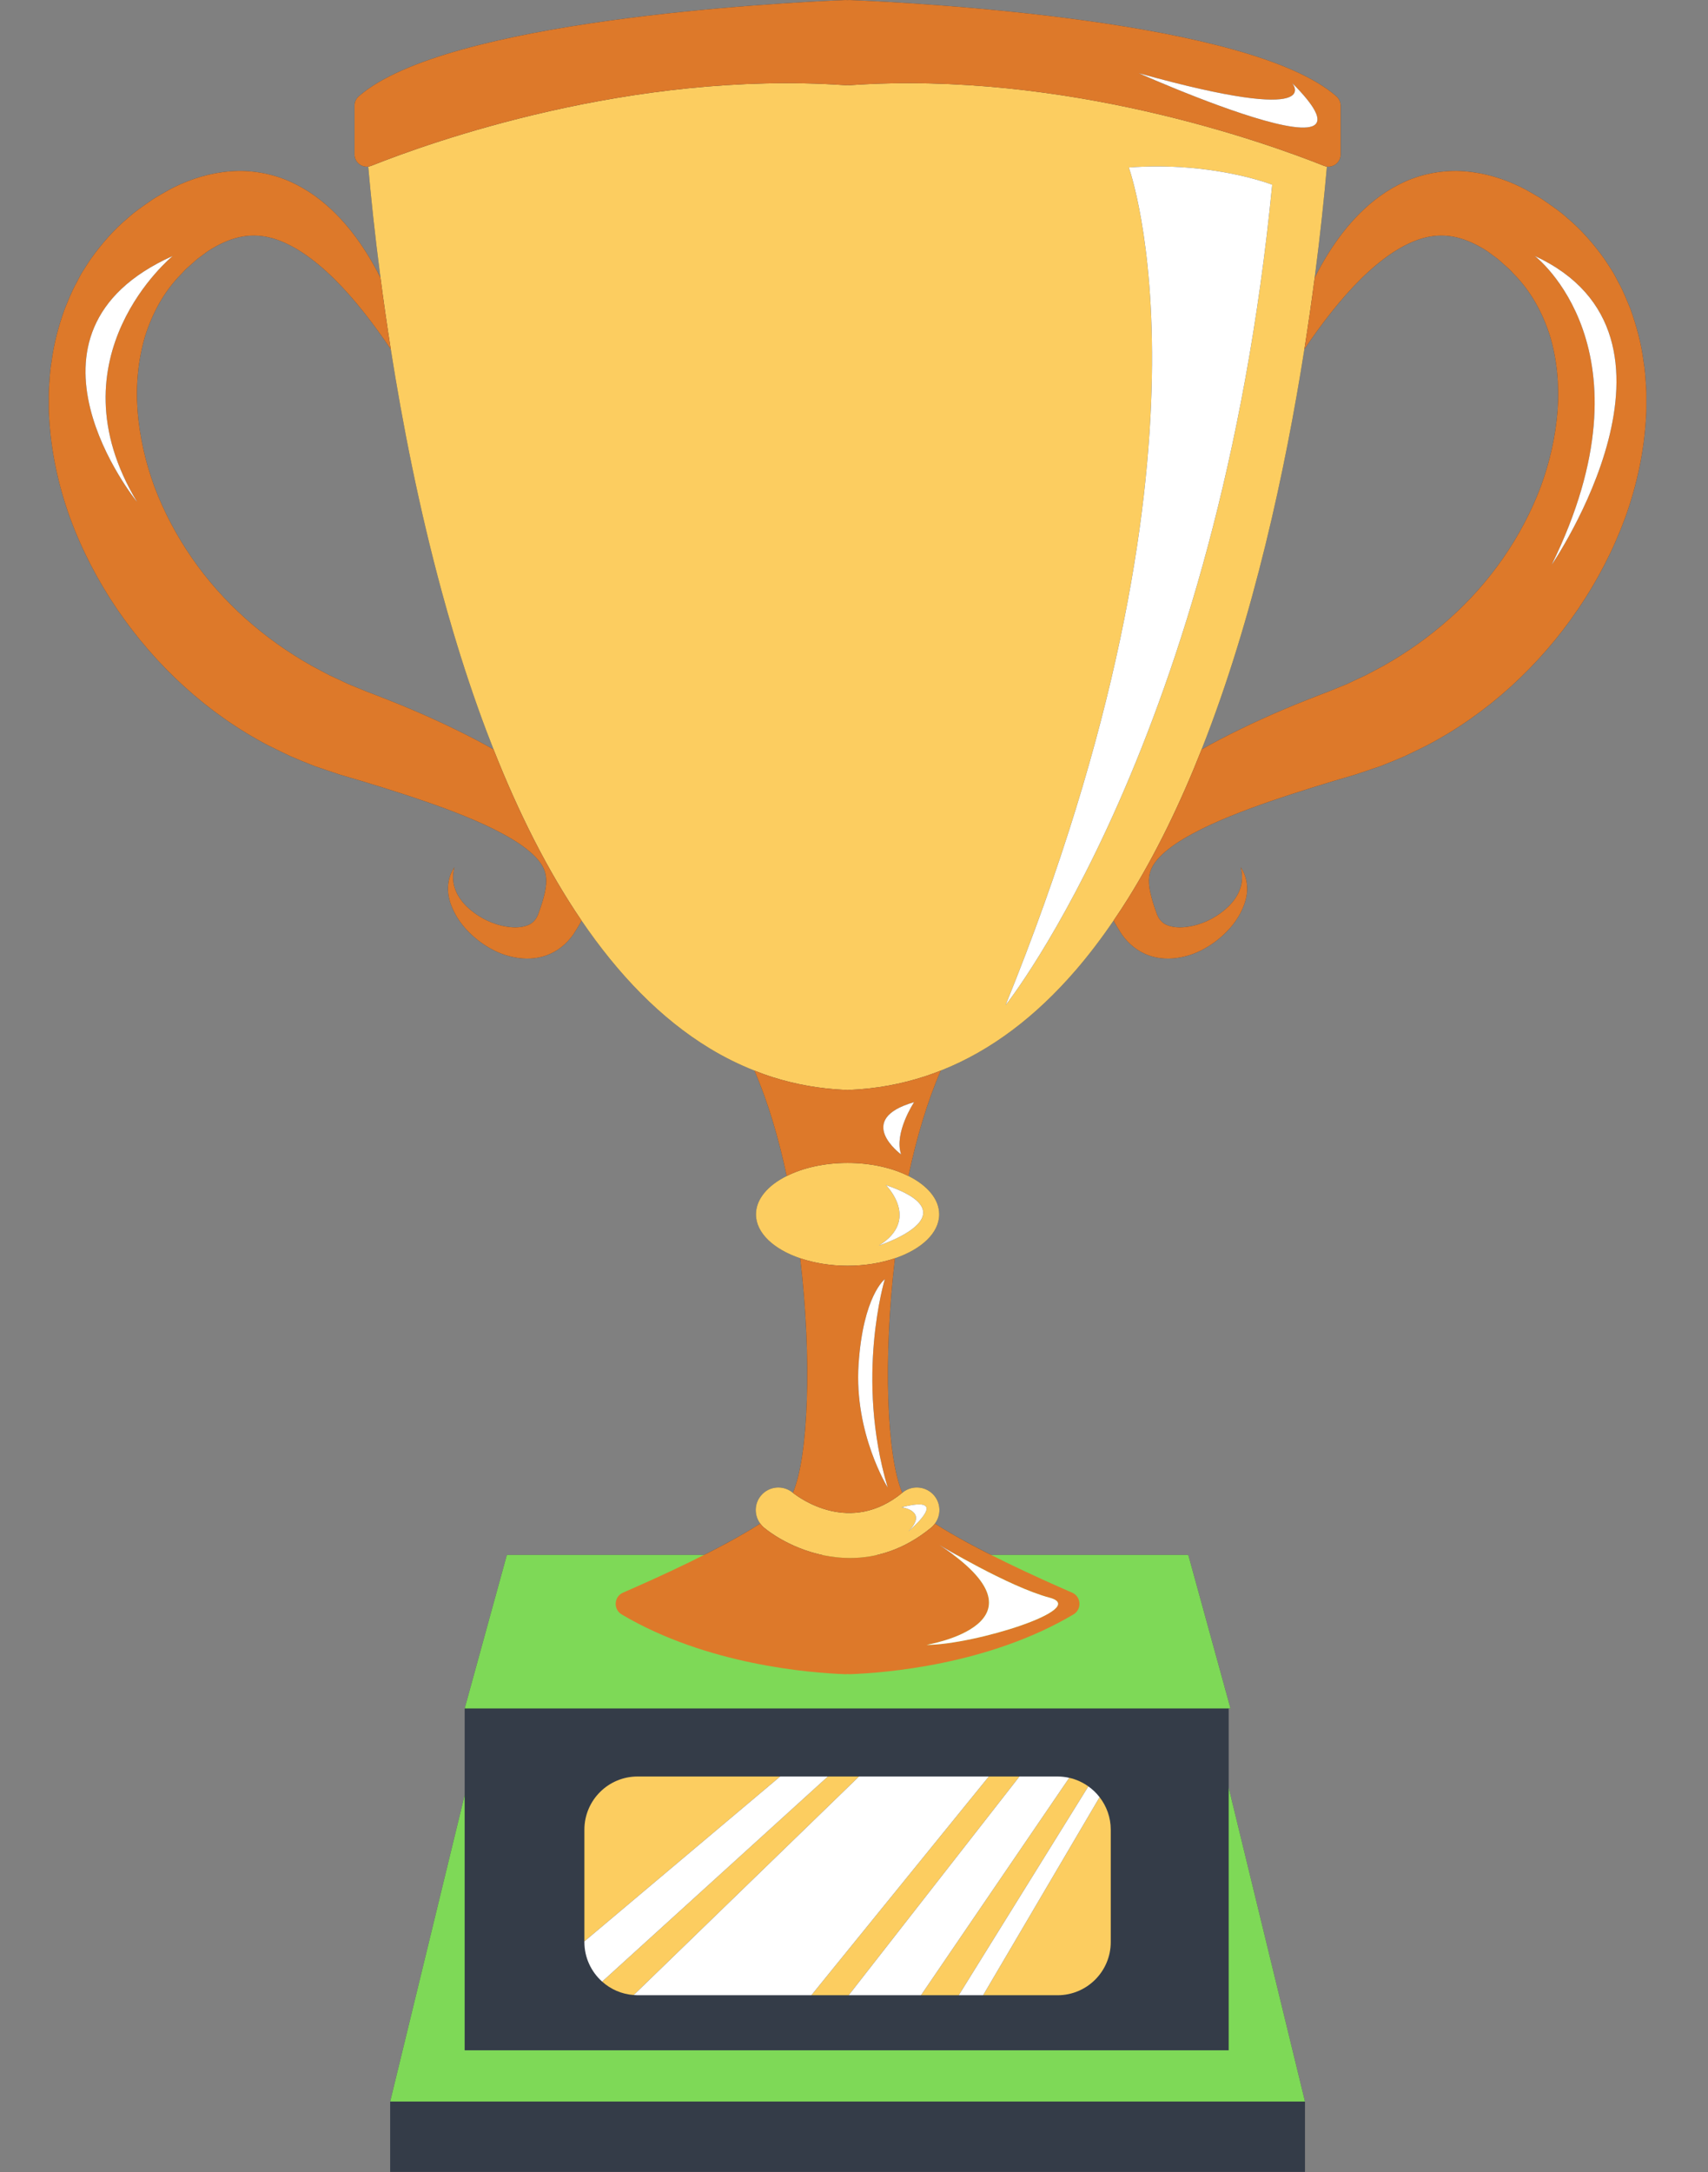 <?xml version="1.0" encoding="UTF-8" standalone="no"?><svg xmlns="http://www.w3.org/2000/svg" xmlns:xlink="http://www.w3.org/1999/xlink" fill="#000000" height="432.1" preserveAspectRatio="xMidYMid meet" version="1" viewBox="-9.7 -0.0 339.8 432.1" width="339.8" zoomAndPan="magnify"><rect x="-9.7" y="-0.0" width="339.8" height="432.1" fill="#808080" stroke="none"/><defs><clipPath id="a"><path d="M 0 0 L 317.84 0 L 317.84 432.07 L 0 432.07 Z M 0 0"/></clipPath><clipPath id="b"><path d="M 211 34 L 317.84 34 L 317.84 191 L 211 191 Z M 211 34"/></clipPath></defs><g><g clip-path="url(#a)" id="change1_1"><path d="M 300.18 81.637 C 299.781 86.738 298.641 91.895 296.805 96.863 C 294.934 101.824 292.41 106.594 289.355 111.008 C 283.242 119.863 274.953 127.148 265.582 132.422 C 264.391 133.051 263.215 133.707 262.016 134.324 C 260.781 134.875 259.57 135.469 258.348 136.047 L 254.578 137.586 C 253.113 138.129 251.664 138.715 250.211 139.281 C 244.391 141.582 238.625 144.164 232.93 147.133 C 231.734 147.766 230.547 148.414 229.359 149.082 C 239.738 122.805 246.035 93.363 249.801 69.473 C 251.539 66.898 253.344 64.406 255.234 62.027 C 258.91 57.406 262.98 53.172 267.352 50.266 C 269.535 48.832 271.77 47.754 273.922 47.242 C 276.074 46.719 278.098 46.758 280.074 47.215 C 282.059 47.691 284.023 48.59 285.988 49.844 C 286.48 50.152 286.957 50.559 287.441 50.902 C 287.926 51.254 288.41 51.59 288.875 52.043 L 290.285 53.297 C 290.781 53.691 291.125 54.184 291.566 54.605 C 294.957 58.059 297.227 62.312 298.684 66.895 C 300.055 71.523 300.547 76.539 300.18 81.637 Z M 84.914 147.133 C 79.219 144.164 73.453 141.582 67.633 139.281 C 66.18 138.715 64.73 138.129 63.266 137.586 L 59.496 136.047 C 58.273 135.469 57.059 134.875 55.832 134.324 C 54.629 133.707 53.453 133.051 52.262 132.422 C 42.891 127.148 34.602 119.863 28.488 111.008 C 25.434 106.594 22.91 101.824 21.039 96.863 C 19.203 91.895 18.062 86.738 17.664 81.637 C 17.297 76.539 17.793 71.523 19.16 66.895 C 20.617 62.312 22.887 58.059 26.277 54.605 C 26.719 54.184 27.062 53.691 27.559 53.297 L 28.969 52.043 C 29.43 51.59 29.918 51.254 30.402 50.902 C 30.887 50.559 31.363 50.152 31.855 49.844 C 33.82 48.59 35.785 47.691 37.77 47.215 C 39.746 46.758 41.77 46.719 43.922 47.242 C 46.074 47.754 48.309 48.832 50.492 50.266 C 54.867 53.172 58.934 57.406 62.609 62.027 C 64.504 64.406 66.305 66.898 68.043 69.473 C 70.355 84.16 73.629 100.941 78.215 117.797 C 78.934 120.438 79.684 123.082 80.469 125.719 C 82.438 132.328 84.617 138.902 87.031 145.312 C 87.508 146.578 87.992 147.836 88.488 149.086 C 87.301 148.414 86.109 147.766 84.914 147.133 Z M 317.809 77.301 C 317.684 75.512 317.609 73.73 317.289 71.941 C 316.832 68.371 315.887 64.805 314.633 61.355 C 313.914 59.652 313.27 57.93 312.352 56.305 C 311.906 55.488 311.527 54.648 311.016 53.867 C 310.52 53.078 310.012 52.301 309.496 51.527 C 307.332 48.508 304.879 45.672 302.043 43.316 C 300.672 42.062 299.18 41.07 297.711 40.047 C 297.004 39.52 296.188 39.062 295.383 38.602 C 294.57 38.152 293.805 37.672 292.949 37.262 C 289.574 35.59 285.73 34.383 281.664 34.074 C 277.605 33.746 273.406 34.535 269.84 36.117 C 266.266 37.723 263.289 39.98 260.816 42.453 C 258.328 44.926 256.309 47.641 254.559 50.418 C 253.566 52.004 252.672 53.617 251.852 55.254 C 253.012 46.363 253.785 38.781 254.281 33.141 C 255.688 33.312 257.016 32.227 257.016 30.719 L 257.016 21.012 C 257.016 20.297 256.699 19.621 256.16 19.152 C 238.879 4.035 173.105 0.566 159.348 0.004 C 159.203 -0.004 159.062 0.012 158.922 0.027 C 158.781 0.012 158.641 -0.004 158.496 0.004 C 144.738 0.566 78.965 4.035 61.684 19.152 C 61.145 19.621 60.828 20.297 60.828 21.012 L 60.828 30.719 C 60.828 32.227 62.156 33.312 63.559 33.141 C 64.059 38.781 64.832 46.367 65.996 55.258 C 65.172 53.621 64.281 52.004 63.285 50.418 C 61.535 47.641 59.516 44.926 57.027 42.453 C 54.551 39.98 51.578 37.723 48.004 36.117 C 44.438 34.535 40.238 33.746 36.176 34.074 C 32.117 34.383 28.27 35.59 24.895 37.262 C 24.039 37.672 23.273 38.152 22.461 38.602 C 21.656 39.062 20.844 39.52 20.133 40.047 C 18.664 41.07 17.176 42.062 15.801 43.316 C 12.965 45.672 10.512 48.508 8.348 51.527 C 7.832 52.301 7.324 53.078 6.828 53.867 C 6.316 54.648 5.938 55.488 5.492 56.305 C 4.574 57.93 3.93 59.652 3.211 61.355 C 1.957 64.805 1.012 68.371 0.551 71.941 C 0.234 73.73 0.16 75.512 0.035 77.301 C -0.027 78.195 0.016 79.078 0.004 79.969 C 0.02 80.855 -0.031 81.754 0.051 82.629 C 0.406 89.691 1.895 96.559 4.234 103.027 C 6.605 109.488 9.785 115.586 13.621 121.219 C 21.277 132.457 31.574 141.965 43.648 148.281 C 45.176 149.027 46.691 149.793 48.23 150.504 C 49.793 151.164 51.359 151.82 52.941 152.426 L 57.75 154.047 C 59.168 154.488 60.602 154.891 62.027 155.309 C 67.703 157.035 73.332 158.801 78.758 160.809 C 84.145 162.812 89.469 165.078 93.645 167.859 C 94.652 168.559 95.594 169.281 96.363 170.012 C 97.121 170.738 97.727 171.461 98.141 172.16 C 98.551 172.867 98.809 173.562 98.926 174.453 C 99.035 175.34 98.953 176.418 98.672 177.633 C 98.535 178.238 98.371 178.871 98.168 179.527 L 97.844 180.523 L 97.52 181.457 C 97.254 182.285 96.922 182.895 96.352 183.418 C 95.793 183.949 94.863 184.301 93.766 184.434 C 92.66 184.57 91.406 184.445 90.141 184.164 C 87.602 183.574 85.078 182.219 83.105 180.293 C 82.141 179.32 81.293 178.176 80.84 176.848 C 80.359 175.531 80.293 174.016 80.719 172.523 C 79.82 173.781 79.363 175.426 79.43 177.105 C 79.488 178.793 80.098 180.422 80.906 181.906 C 81.723 183.395 82.812 184.719 84.055 185.887 C 85.297 187.059 86.703 188.078 88.27 188.906 C 89.836 189.738 91.59 190.336 93.527 190.594 C 95.453 190.832 97.656 190.719 99.77 189.75 C 101.883 188.82 103.691 187.086 104.801 185.199 L 105.168 184.605 L 105.48 184.082 L 106.008 183.156 C 113.266 193.809 121.719 202.652 131.559 208.605 C 134.379 210.312 137.324 211.773 140.379 212.98 C 143.066 219.145 145.191 226.355 146.812 233.949 C 143.066 235.82 140.695 238.539 140.695 241.578 C 140.695 245.285 144.227 248.523 149.492 250.316 C 151.883 270.398 151.117 289.805 148.039 296.969 C 148.023 296.957 148.004 296.941 147.988 296.93 C 146.07 295.367 143.246 295.641 141.672 297.555 C 140.328 299.184 140.336 301.473 141.543 303.094 C 138.363 305.141 134.406 307.297 130.379 309.328 L 91.137 309.328 L 82.742 339.875 L 82.742 357.102 L 67.922 418.07 L 67.922 432.07 L 249.922 432.07 L 249.922 418.07 L 234.742 355.613 L 234.742 339.875 L 235.102 339.875 L 226.707 309.328 L 187.469 309.328 C 183.441 307.297 179.48 305.141 176.301 303.094 C 177.508 301.473 177.516 299.184 176.176 297.555 C 174.594 295.637 171.758 295.363 169.84 296.941 C 169.828 296.953 169.816 296.961 169.805 296.969 C 166.727 289.805 165.961 270.398 168.352 250.316 C 173.617 248.523 177.148 245.285 177.148 241.578 C 177.148 238.539 174.777 235.82 171.031 233.949 C 172.652 226.355 174.781 219.141 177.469 212.977 C 187.648 208.957 196.52 202.023 204.234 193.102 C 206.906 190.012 209.434 186.676 211.836 183.152 L 212.363 184.082 L 212.676 184.605 L 213.043 185.199 C 214.148 187.086 215.961 188.82 218.074 189.75 C 220.188 190.719 222.391 190.832 224.316 190.594 C 226.258 190.336 228.008 189.738 229.574 188.906 C 231.141 188.078 232.547 187.059 233.789 185.887 C 235.031 184.719 236.121 183.395 236.938 181.906 C 237.746 180.422 238.355 178.793 238.414 177.105 C 238.48 175.426 238.023 173.781 237.125 172.523 C 237.551 174.016 237.48 175.531 237.004 176.848 C 236.555 178.176 235.703 179.32 234.734 180.293 C 232.766 182.219 230.238 183.574 227.703 184.164 C 226.438 184.445 225.184 184.57 224.078 184.434 C 222.98 184.301 222.055 183.949 221.492 183.418 C 220.922 182.895 220.59 182.285 220.324 181.457 L 220 180.523 L 219.676 179.527 C 219.473 178.871 219.309 178.238 219.172 177.633 C 218.891 176.418 218.809 175.34 218.918 174.453 C 219.031 173.562 219.293 172.867 219.703 172.16 C 220.117 171.461 220.723 170.738 221.48 170.012 C 222.25 169.281 223.191 168.559 224.199 167.859 C 228.375 165.078 233.699 162.812 239.086 160.809 C 244.512 158.801 250.141 157.035 255.816 155.309 C 257.242 154.891 258.676 154.488 260.094 154.047 L 264.902 152.426 C 266.484 151.82 268.051 151.164 269.613 150.504 C 271.152 149.793 272.668 149.027 274.195 148.281 C 286.27 141.965 296.566 132.457 304.227 121.219 C 308.059 115.586 311.234 109.488 313.609 103.027 C 315.945 96.559 317.441 89.691 317.793 82.629 C 317.875 81.754 317.824 80.855 317.844 79.969 C 317.828 79.078 317.871 78.195 317.809 77.301" fill="#343c48"/></g><g id="change2_1"><path d="M 234.742 355.613 L 234.742 407.875 L 82.742 407.875 L 82.742 357.102 L 67.922 418.07 L 249.922 418.07 L 234.742 355.613" fill="#7ed957"/></g><g id="change2_2"><path d="M 235.102 339.875 L 226.707 309.328 L 91.137 309.328 L 82.742 339.875 L 235.102 339.875" fill="#7ed957"/></g><g id="change3_1"><path d="M 187.023 353.41 L 151.715 396.926 L 159.141 396.926 L 193.113 353.41 L 187.023 353.41" fill="#fccd60"/></g><g id="change3_2"><path d="M 203.023 353.672 L 173.527 396.926 L 181.039 396.926 L 206.82 355.375 C 205.699 354.574 204.414 353.984 203.023 353.672" fill="#fccd60"/></g><g id="change3_3"><path d="M 185.887 396.926 L 200.691 396.926 C 206.539 396.926 211.281 392.188 211.281 386.34 L 211.281 363.996 C 211.281 361.555 210.445 359.312 209.059 357.523 L 185.887 396.926" fill="#fccd60"/></g><g id="change3_4"><path d="M 155.008 353.41 L 110.094 394.215 C 111.785 395.734 113.965 396.711 116.371 396.887 L 161.195 353.41 L 155.008 353.41" fill="#fccd60"/></g><g id="change3_5"><path d="M 117.148 353.41 C 111.305 353.41 106.562 358.148 106.562 363.996 L 106.562 386.211 L 145.508 353.41 L 117.148 353.41" fill="#fccd60"/></g><g id="change3_6"><path d="M 166.531 235.75 C 168.082 236.273 169.332 236.801 170.352 237.324 C 177.324 240.91 172.742 244.348 168.875 246.254 C 166.926 247.211 165.16 247.781 165.16 247.781 C 173.508 242.605 166.531 235.75 166.531 235.75 Z M 149.492 250.316 C 152.246 251.254 155.465 251.805 158.922 251.805 C 162.379 251.805 165.598 251.254 168.352 250.316 C 173.617 248.523 177.148 245.285 177.148 241.578 C 177.148 238.539 174.777 235.82 171.031 233.949 C 167.812 232.336 163.578 231.348 158.922 231.348 C 154.266 231.348 150.031 232.336 146.812 233.949 C 143.066 235.82 140.695 238.539 140.695 241.578 C 140.695 245.285 144.227 248.523 149.492 250.316" fill="#fccd60"/></g><g id="change3_7"><path d="M 171.004 304.648 C 175.102 300.551 169.664 299.852 169.664 299.852 C 170.348 299.676 170.941 299.547 171.461 299.453 C 175.164 298.793 175.062 300.082 174.023 301.543 C 172.984 303.008 171.004 304.648 171.004 304.648 Z M 169.84 296.941 C 169.828 296.953 169.816 296.961 169.805 296.969 C 159.457 305.461 149.383 298.035 148.039 296.969 C 148.023 296.957 148.004 296.941 147.988 296.93 C 146.07 295.367 143.246 295.641 141.672 297.555 C 140.328 299.184 140.336 301.473 141.543 303.094 C 141.754 303.379 141.992 303.652 142.281 303.891 C 145.672 306.68 152.039 309.945 159.395 309.945 C 164.531 309.945 170.148 308.352 175.562 303.891 C 175.852 303.652 176.09 303.379 176.301 303.094 C 177.508 301.473 177.516 299.184 176.176 297.555 C 174.594 295.637 171.758 295.363 169.84 296.941" fill="#fccd60"/></g><g id="change3_8"><path d="M 190.355 199.965 C 235.281 89.238 214.871 33.316 214.871 33.316 C 231.609 32.082 243.398 36.75 243.398 36.75 C 232.672 146.871 190.355 199.965 190.355 199.965 Z M 253.672 32.98 C 242.105 28.367 202.184 14.008 159.438 16.941 C 159.262 16.953 159.09 16.945 158.922 16.922 C 158.754 16.945 158.582 16.953 158.406 16.941 C 115.66 14.008 75.738 28.367 64.172 32.98 C 63.969 33.062 63.766 33.113 63.559 33.141 C 64.059 38.781 64.832 46.367 65.996 55.258 C 66.578 59.699 67.254 64.461 68.043 69.473 C 70.355 84.16 73.629 100.941 78.215 117.797 C 78.934 120.438 79.684 123.082 80.469 125.719 C 82.438 132.328 84.617 138.902 87.031 145.312 C 87.508 146.578 87.992 147.836 88.488 149.086 C 93.371 161.449 99.156 173.105 106.008 183.156 C 113.266 193.809 121.719 202.652 131.559 208.605 C 134.379 210.312 137.324 211.773 140.379 212.98 C 141.605 213.465 142.852 213.922 144.117 214.32 C 148.648 215.742 153.43 216.602 158.477 216.82 C 158.629 216.824 158.777 216.812 158.922 216.793 C 159.066 216.812 159.215 216.824 159.367 216.82 C 164.695 216.59 169.723 215.641 174.48 214.07 C 175.488 213.734 176.48 213.363 177.469 212.977 C 187.648 208.957 196.52 202.023 204.234 193.102 C 206.906 190.012 209.434 186.676 211.832 183.152 C 212.805 181.73 213.758 180.285 214.684 178.801 C 220.309 169.797 225.164 159.699 229.359 149.082 C 239.738 122.805 246.035 93.363 249.801 69.473 C 250.594 64.461 251.27 59.695 251.852 55.254 C 253.012 46.363 253.785 38.781 254.281 33.141 C 254.078 33.113 253.871 33.062 253.672 32.98" fill="#fccd60"/></g><g id="change4_2"><path d="M 24.66 50.922 C 24.66 50.922 0.125 70.961 17.574 99.859 C 17.574 99.859 -9.691 66.324 24.66 50.922 Z M 84.914 147.133 C 79.219 144.164 73.453 141.582 67.633 139.281 C 66.18 138.715 64.73 138.129 63.266 137.586 L 59.496 136.047 C 58.273 135.469 57.059 134.875 55.832 134.324 C 54.629 133.707 53.453 133.051 52.262 132.422 C 42.891 127.148 34.602 119.863 28.488 111.008 C 25.434 106.594 22.91 101.824 21.039 96.863 C 19.203 91.895 18.062 86.738 17.664 81.637 C 17.297 76.539 17.793 71.523 19.16 66.895 C 20.617 62.312 22.887 58.059 26.277 54.605 C 26.719 54.184 27.062 53.691 27.559 53.297 L 28.969 52.043 C 29.43 51.59 29.918 51.254 30.402 50.902 C 30.887 50.559 31.363 50.152 31.855 49.844 C 33.82 48.59 35.785 47.691 37.77 47.215 C 39.746 46.758 41.77 46.719 43.922 47.242 C 46.074 47.754 48.309 48.832 50.492 50.266 C 54.867 53.172 58.934 57.406 62.609 62.027 C 64.504 64.406 66.305 66.898 68.043 69.473 C 67.254 64.461 66.578 59.699 65.996 55.258 C 65.172 53.621 64.281 52.004 63.285 50.418 C 61.535 47.641 59.516 44.926 57.027 42.453 C 54.551 39.98 51.578 37.723 48.004 36.117 C 44.438 34.535 40.238 33.746 36.176 34.074 C 32.117 34.383 28.27 35.59 24.891 37.262 C 24.039 37.672 23.273 38.152 22.461 38.602 C 21.656 39.062 20.844 39.52 20.133 40.047 C 18.664 41.07 17.176 42.062 15.801 43.316 C 12.965 45.672 10.512 48.508 8.348 51.527 C 7.832 52.301 7.324 53.078 6.828 53.867 C 6.316 54.648 5.938 55.488 5.492 56.305 C 4.574 57.93 3.93 59.652 3.211 61.355 C 1.957 64.805 1.012 68.371 0.551 71.941 C 0.234 73.73 0.16 75.512 0.035 77.301 C -0.027 78.195 0.012 79.078 0 79.969 C 0.02 80.855 -0.031 81.754 0.051 82.629 C 0.406 89.691 1.895 96.559 4.234 103.027 C 6.605 109.488 9.785 115.586 13.621 121.219 C 21.277 132.457 31.574 141.965 43.648 148.281 C 45.176 149.027 46.691 149.793 48.23 150.504 C 49.793 151.164 51.359 151.82 52.941 152.426 L 57.75 154.047 C 59.168 154.488 60.602 154.891 62.027 155.309 C 67.703 157.035 73.332 158.801 78.758 160.809 C 84.145 162.812 89.469 165.078 93.645 167.859 C 94.652 168.559 95.594 169.281 96.363 170.012 C 97.121 170.738 97.727 171.461 98.141 172.16 C 98.551 172.867 98.809 173.562 98.926 174.453 C 99.035 175.34 98.953 176.418 98.672 177.633 C 98.535 178.238 98.371 178.871 98.168 179.527 L 97.844 180.523 L 97.52 181.457 C 97.254 182.285 96.922 182.895 96.352 183.418 C 95.793 183.949 94.863 184.301 93.766 184.434 C 92.66 184.57 91.406 184.445 90.141 184.164 C 87.602 183.574 85.078 182.219 83.105 180.293 C 82.141 179.32 81.293 178.176 80.84 176.848 C 80.359 175.531 80.293 174.016 80.719 172.523 C 79.82 173.781 79.363 175.426 79.43 177.105 C 79.488 178.793 80.098 180.422 80.906 181.906 C 81.723 183.395 82.812 184.719 84.055 185.887 C 85.297 187.059 86.703 188.078 88.27 188.906 C 89.836 189.738 91.586 190.336 93.527 190.594 C 95.453 190.832 97.656 190.719 99.77 189.75 C 101.883 188.82 103.691 187.086 104.801 185.199 L 105.168 184.605 L 105.48 184.082 L 106.008 183.156 C 99.156 173.105 93.371 161.449 88.488 149.086 C 87.301 148.414 86.109 147.766 84.914 147.133" fill="#dd792a"/></g><g clip-path="url(#b)" id="change4_1"><path d="M 299.008 112.352 C 320.031 69.5 295.641 50.922 295.641 50.922 C 330.121 66.898 299.008 112.352 299.008 112.352 Z M 317.809 77.301 C 317.684 75.512 317.609 73.73 317.289 71.941 C 316.832 68.371 315.887 64.805 314.633 61.355 C 313.914 59.652 313.27 57.93 312.352 56.305 C 311.906 55.488 311.527 54.648 311.016 53.867 C 310.52 53.078 310.012 52.301 309.496 51.527 C 307.332 48.508 304.879 45.672 302.043 43.316 C 300.668 42.062 299.18 41.07 297.711 40.047 C 297.004 39.52 296.188 39.062 295.383 38.602 C 294.57 38.152 293.805 37.672 292.949 37.262 C 289.574 35.59 285.727 34.383 281.664 34.074 C 277.605 33.746 273.406 34.535 269.84 36.117 C 266.266 37.723 263.289 39.98 260.816 42.453 C 258.328 44.926 256.309 47.641 254.559 50.418 C 253.566 52.004 252.672 53.617 251.852 55.254 C 251.27 59.695 250.594 64.461 249.801 69.473 C 251.539 66.898 253.34 64.406 255.234 62.027 C 258.91 57.406 262.977 53.172 267.352 50.266 C 269.535 48.832 271.77 47.754 273.922 47.242 C 276.074 46.719 278.098 46.758 280.074 47.215 C 282.059 47.691 284.023 48.59 285.988 49.844 C 286.48 50.152 286.957 50.559 287.441 50.902 C 287.926 51.254 288.41 51.59 288.875 52.043 L 290.285 53.297 C 290.781 53.691 291.125 54.184 291.566 54.605 C 294.957 58.059 297.227 62.312 298.684 66.895 C 300.051 71.523 300.547 76.539 300.18 81.637 C 299.781 86.738 298.641 91.895 296.805 96.863 C 294.934 101.824 292.41 106.594 289.355 111.008 C 283.242 119.863 274.953 127.148 265.582 132.422 C 264.391 133.051 263.215 133.707 262.016 134.324 C 260.781 134.875 259.57 135.469 258.348 136.047 L 254.578 137.586 C 253.113 138.129 251.664 138.715 250.211 139.281 C 244.391 141.582 238.625 144.164 232.93 147.133 C 231.734 147.766 230.547 148.414 229.359 149.082 C 225.164 159.699 220.309 169.797 214.684 178.801 C 213.758 180.285 212.805 181.73 211.832 183.152 L 212.363 184.082 L 212.676 184.605 L 213.043 185.199 C 214.148 187.086 215.961 188.82 218.074 189.75 C 220.188 190.719 222.391 190.832 224.316 190.594 C 226.258 190.336 228.008 189.738 229.574 188.906 C 231.141 188.078 232.547 187.059 233.789 185.887 C 235.031 184.719 236.121 183.395 236.938 181.906 C 237.746 180.422 238.355 178.793 238.414 177.105 C 238.48 175.426 238.023 173.781 237.125 172.523 C 237.551 174.016 237.48 175.531 237.004 176.848 C 236.551 178.176 235.703 179.32 234.734 180.293 C 232.766 182.219 230.238 183.574 227.703 184.164 C 226.438 184.445 225.184 184.57 224.078 184.434 C 222.98 184.301 222.051 183.949 221.492 183.418 C 220.922 182.895 220.59 182.285 220.324 181.457 L 220 180.523 L 219.676 179.527 C 219.473 178.871 219.309 178.238 219.172 177.633 C 218.891 176.418 218.809 175.34 218.918 174.453 C 219.031 173.562 219.293 172.867 219.703 172.16 C 220.117 171.461 220.723 170.738 221.48 170.012 C 222.25 169.281 223.191 168.559 224.199 167.859 C 228.375 165.078 233.699 162.812 239.086 160.809 C 244.512 158.801 250.141 157.035 255.816 155.309 C 257.242 154.891 258.676 154.488 260.094 154.047 L 264.902 152.426 C 266.484 151.82 268.051 151.164 269.613 150.504 C 271.152 149.793 272.668 149.027 274.195 148.281 C 286.27 141.965 296.566 132.457 304.223 121.219 C 308.059 115.586 311.234 109.488 313.609 103.027 C 315.945 96.559 317.441 89.691 317.793 82.629 C 317.875 81.754 317.824 80.855 317.844 79.969 C 317.828 79.078 317.871 78.195 317.809 77.301" fill="#dd792a"/></g><g id="change4_3"><path d="M 169.57 229.652 C 169.57 229.652 160.094 222.727 172.156 219.262 C 172.156 219.262 168.105 225.367 169.57 229.652 Z M 159.367 216.82 C 159.215 216.824 159.066 216.812 158.922 216.793 C 158.777 216.812 158.629 216.824 158.477 216.82 C 153.43 216.602 148.648 215.742 144.117 214.32 C 142.852 213.922 141.605 213.465 140.379 212.98 C 143.066 219.145 145.191 226.355 146.812 233.949 C 150.031 232.336 154.266 231.348 158.922 231.348 C 163.578 231.348 167.812 232.336 171.031 233.949 C 172.652 226.355 174.781 219.141 177.469 212.977 C 176.48 213.363 175.488 213.734 174.48 214.07 C 169.723 215.641 164.695 216.59 159.367 216.82" fill="#dd792a"/></g><g id="change4_4"><path d="M 161.109 271.453 C 162.012 257.734 166.328 254.484 166.328 254.484 C 166.328 254.484 160.379 273.996 166.902 295.918 C 166.902 295.918 160.211 285.168 161.109 271.453 Z M 149.492 250.316 C 151.883 270.398 151.117 289.805 148.039 296.969 C 149.383 298.035 159.457 305.461 169.805 296.969 C 166.727 289.805 165.961 270.398 168.352 250.316 C 165.598 251.254 162.379 251.805 158.922 251.805 C 155.465 251.805 152.246 251.254 149.492 250.316" fill="#dd792a"/></g><g id="change4_5"><path d="M 199.102 317.836 C 207.223 320.004 184.129 327.223 174.648 327.223 C 174.648 327.223 200.781 322.891 177.199 307.367 C 177.199 307.367 190.98 315.672 199.102 317.836 Z M 159.395 309.945 C 152.039 309.945 145.672 306.68 142.281 303.891 C 141.992 303.652 141.754 303.379 141.543 303.094 C 133.621 308.203 120.84 313.977 114.254 316.832 C 112.426 317.625 112.273 320.156 113.988 321.172 C 130.926 331.207 151.457 332.809 158.508 333.059 C 158.648 333.062 158.785 333.047 158.922 333.031 C 159.059 333.047 159.191 333.062 159.336 333.059 C 166.387 332.809 186.918 331.207 203.855 321.172 C 205.566 320.156 205.418 317.625 203.59 316.832 C 197.004 313.977 184.223 308.203 176.301 303.094 C 176.09 303.379 175.852 303.652 175.562 303.891 C 170.148 308.352 164.531 309.945 159.395 309.945" fill="#dd792a"/></g><g id="change4_6"><path d="M 228.262 19.289 C 221.949 16.832 216.879 14.57 216.879 14.57 C 254.773 25.125 247.34 16.488 247.34 16.488 C 249.688 18.836 251.129 20.637 251.848 21.98 C 255.547 28.93 239.824 23.789 228.262 19.289 Z M 256.16 19.152 C 238.879 4.035 173.105 0.566 159.348 0.004 C 159.203 -0.004 159.062 0.012 158.922 0.027 C 158.781 0.012 158.641 -0.004 158.496 0.004 C 144.738 0.566 78.965 4.035 61.684 19.152 C 61.145 19.621 60.828 20.297 60.828 21.012 L 60.828 30.719 C 60.828 32.227 62.156 33.312 63.559 33.141 C 63.766 33.113 63.969 33.062 64.172 32.98 C 75.738 28.367 115.66 14.008 158.406 16.941 C 158.582 16.953 158.754 16.945 158.922 16.922 C 159.09 16.945 159.262 16.953 159.438 16.941 C 202.184 14.008 242.105 28.367 253.672 32.98 C 253.871 33.062 254.078 33.113 254.281 33.141 C 255.688 33.312 257.016 32.227 257.016 30.719 L 257.016 21.012 C 257.016 20.297 256.699 19.621 256.16 19.152" fill="#dd792a"/></g><g id="change5_1"><path d="M 161.195 353.41 L 116.371 396.887 C 116.633 396.906 116.887 396.926 117.148 396.926 L 151.715 396.926 L 187.023 353.41 L 161.195 353.41" fill="#ffffff"/></g><g id="change5_2"><path d="M 200.691 353.41 L 193.113 353.41 L 159.141 396.926 L 173.527 396.926 L 203.023 353.672 C 202.273 353.504 201.496 353.41 200.691 353.41" fill="#ffffff"/></g><g id="change5_3"><path d="M 145.508 353.41 L 106.562 386.211 L 106.562 386.34 C 106.562 389.473 107.93 392.277 110.094 394.215 L 155.008 353.41 L 145.508 353.41" fill="#ffffff"/></g><g id="change5_4"><path d="M 206.82 355.375 L 181.039 396.926 L 185.887 396.926 L 209.059 357.523 C 208.422 356.699 207.672 355.977 206.82 355.375" fill="#ffffff"/></g><g id="change5_5"><path d="M 214.871 33.316 C 214.871 33.316 235.281 89.238 190.355 199.965 C 190.355 199.965 232.672 146.871 243.398 36.75 C 243.398 36.75 231.609 32.082 214.871 33.316" fill="#ffffff"/></g><g id="change5_6"><path d="M 171.461 299.453 C 170.941 299.547 170.348 299.676 169.664 299.852 C 169.664 299.852 175.102 300.551 171.004 304.648 C 171.004 304.648 172.984 303.008 174.023 301.543 C 175.062 300.082 175.164 298.793 171.461 299.453" fill="#ffffff"/></g><g id="change5_7"><path d="M 295.641 50.922 C 295.641 50.922 320.031 69.5 299.008 112.352 C 299.008 112.352 330.121 66.898 295.641 50.922" fill="#ffffff"/></g><g id="change5_8"><path d="M 251.848 21.98 C 251.129 20.637 249.688 18.836 247.34 16.488 C 247.34 16.488 254.773 25.125 216.879 14.57 C 216.879 14.57 221.949 16.832 228.262 19.289 C 239.824 23.789 255.547 28.93 251.848 21.98" fill="#ffffff"/></g><g id="change5_9"><path d="M 24.66 50.922 C -9.691 66.324 17.574 99.859 17.574 99.859 C 0.125 70.961 24.66 50.922 24.66 50.922" fill="#ffffff"/></g><g id="change5_10"><path d="M 169.57 229.652 C 168.105 225.367 172.156 219.262 172.156 219.262 C 160.094 222.727 169.57 229.652 169.57 229.652" fill="#ffffff"/></g><g id="change5_11"><path d="M 166.328 254.484 C 166.328 254.484 162.012 257.734 161.109 271.453 C 160.211 285.168 166.902 295.918 166.902 295.918 C 160.379 273.996 166.328 254.484 166.328 254.484" fill="#ffffff"/></g><g id="change5_12"><path d="M 174.648 327.223 C 184.129 327.223 207.223 320.004 199.102 317.836 C 190.98 315.672 177.199 307.367 177.199 307.367 C 200.781 322.891 174.648 327.223 174.648 327.223" fill="#ffffff"/></g><g id="change5_13"><path d="M 170.352 237.324 C 169.332 236.801 168.082 236.273 166.531 235.75 C 166.531 235.75 173.508 242.605 165.16 247.781 C 165.16 247.781 166.926 247.211 168.875 246.254 C 172.742 244.348 177.324 240.91 170.352 237.324" fill="#ffffff"/></g></g></svg>